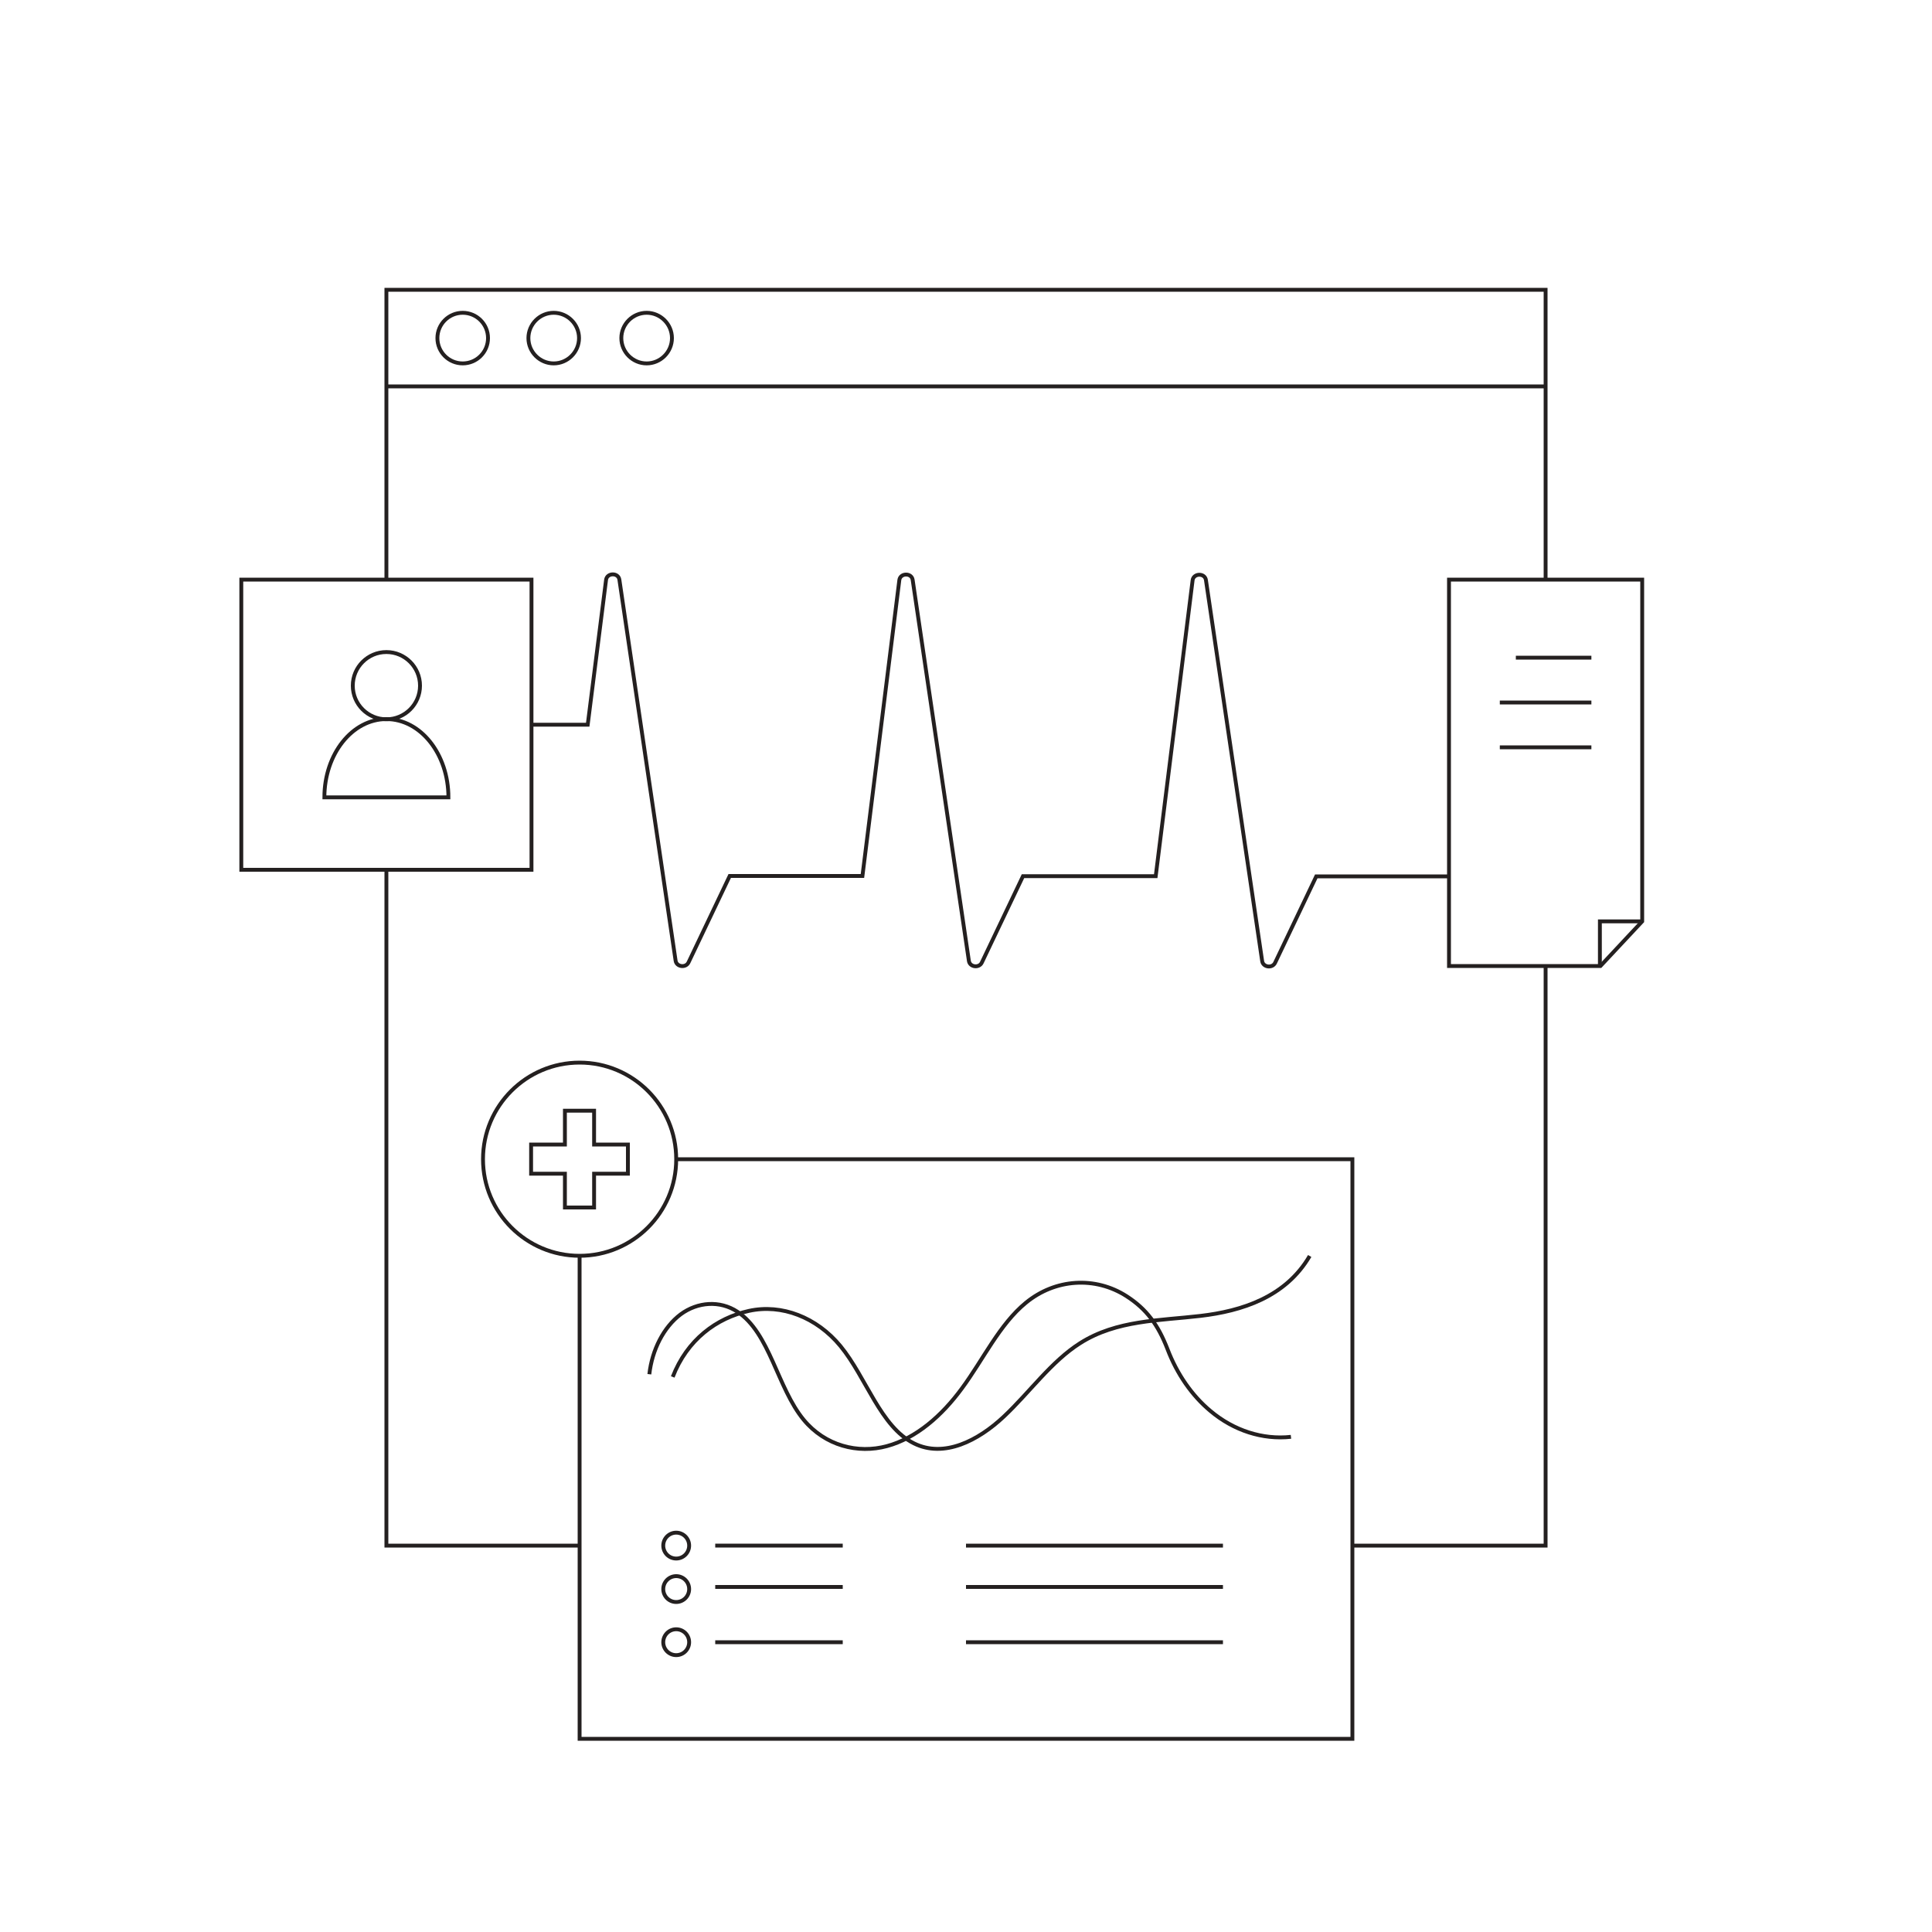 <svg xmlns="http://www.w3.org/2000/svg" id="Layer_2" version="1.1" viewBox="0 0 1000 1000"><defs><style>.st0{fill:none;stroke:#242020;stroke-miterlimit:10;stroke-width:2px}</style></defs><path d="M200 300V200h600v100m0-150H200v50h600v-50Z" class="st0"/><circle cx="239.5" cy="175" r="13.1" class="st0"/><path d="M286.6 188.1c-7.2 0-13.1-5.9-13.1-13.1s5.9-13.1 13.1-13.1 13.1 5.9 13.1 13.1-5.9 13.1-13.1 13.1Zm48.1 0c-7.2 0-13.1-5.9-13.1-13.1s5.9-13.1 13.1-13.1 13.1 5.9 13.1 13.1-5.9 13.1-13.1 13.1ZM124.9 300h150.2v150.2H124.9z" class="st0"/><circle cx="200" cy="354.9" r="17.4" class="st0"/><path d="M167.9 412.7c0-22.4 14.4-40.5 32.1-40.5s32.1 18.1 32.1 40.5h-64.2Zm32.1 37.5V800h100m500-300v300H700M275.1 375.1h29.1l9.5-75c.5-3.7 6.4-3.8 6.9 0l29.1 197.2c.5 3.2 5.3 3.8 6.7.8l21.3-44.7h68.7l19.1-153.2c.5-3.7 6.4-3.8 6.9 0l29.1 197.2c.5 3.2 5.3 3.8 6.7.8l21.3-44.7h68.7l19.1-153.2c.5-3.7 6.4-3.8 6.9 0l29.1 197.2c.5 3.2 5.3 3.8 6.7.8l21.3-44.7H750M350 600h350v300H300V650" class="st0"/><path d="M336.1 711.3c1.4-12.6 7.4-24.4 16.2-31 8.8-6.5 20.3-7.3 29.3-1.4 16.9 11 20.7 39.4 34.4 56 11.1 13.4 28 17.7 43.1 13.6 15.1-4.1 28.4-15.7 38.8-29.9 11-14.9 19.5-33.2 33.1-44.3 15.2-12.5 35.9-13.8 52.1-3.4 10.4 6.7 16.3 14.8 21.2 27.4 4.9 12.9 12.7 24.1 22.2 32 12.1 10.2 27.1 15 41.7 13.4" class="st0"/><path d="M348.2 712.7c7.4-19.2 22.6-30.5 39.5-34.2 16.9-3.7 35 3.3 47.3 18.2 13.4 16.3 20.7 41.8 38.1 50.4 15.5 7.7 33.2-1.4 46.5-13.9 13.3-12.5 24.6-28.6 39.5-38 18.9-12 41.1-11.6 62.3-14.1 21.2-2.5 44-9.6 56.5-31" class="st0"/><circle cx="350" cy="822.5" r="6.7" class="st0"/><circle cx="350" cy="800" r="6.7" class="st0"/><path d="M370.2 800h66" class="st0"/><circle cx="350" cy="850" r="6.7" class="st0"/><path d="M370.2 850h66m-66-28.6h66M500 800h133m-133 50h133m-133-28.6h133M828.4 500H750V300h100v176.9L828.4 500z" class="st0"/><path d="M850 476.9h-21.9V500m-43.5-159.6h39.1m-47.4 23.2h47.4m-47.4 0h47.4m-47.4 23.2h47.4M300 550c-27.6 0-50 22.4-50 50s22.4 50 50 50 50-22.4 50-50-22.4-50-50-50Zm25 57.5h-17.5V625h-15.1v-17.5h-17.5v-15.1h17.5v-17.5h15.1v17.5H325v15.1Z" class="st0"/></svg>